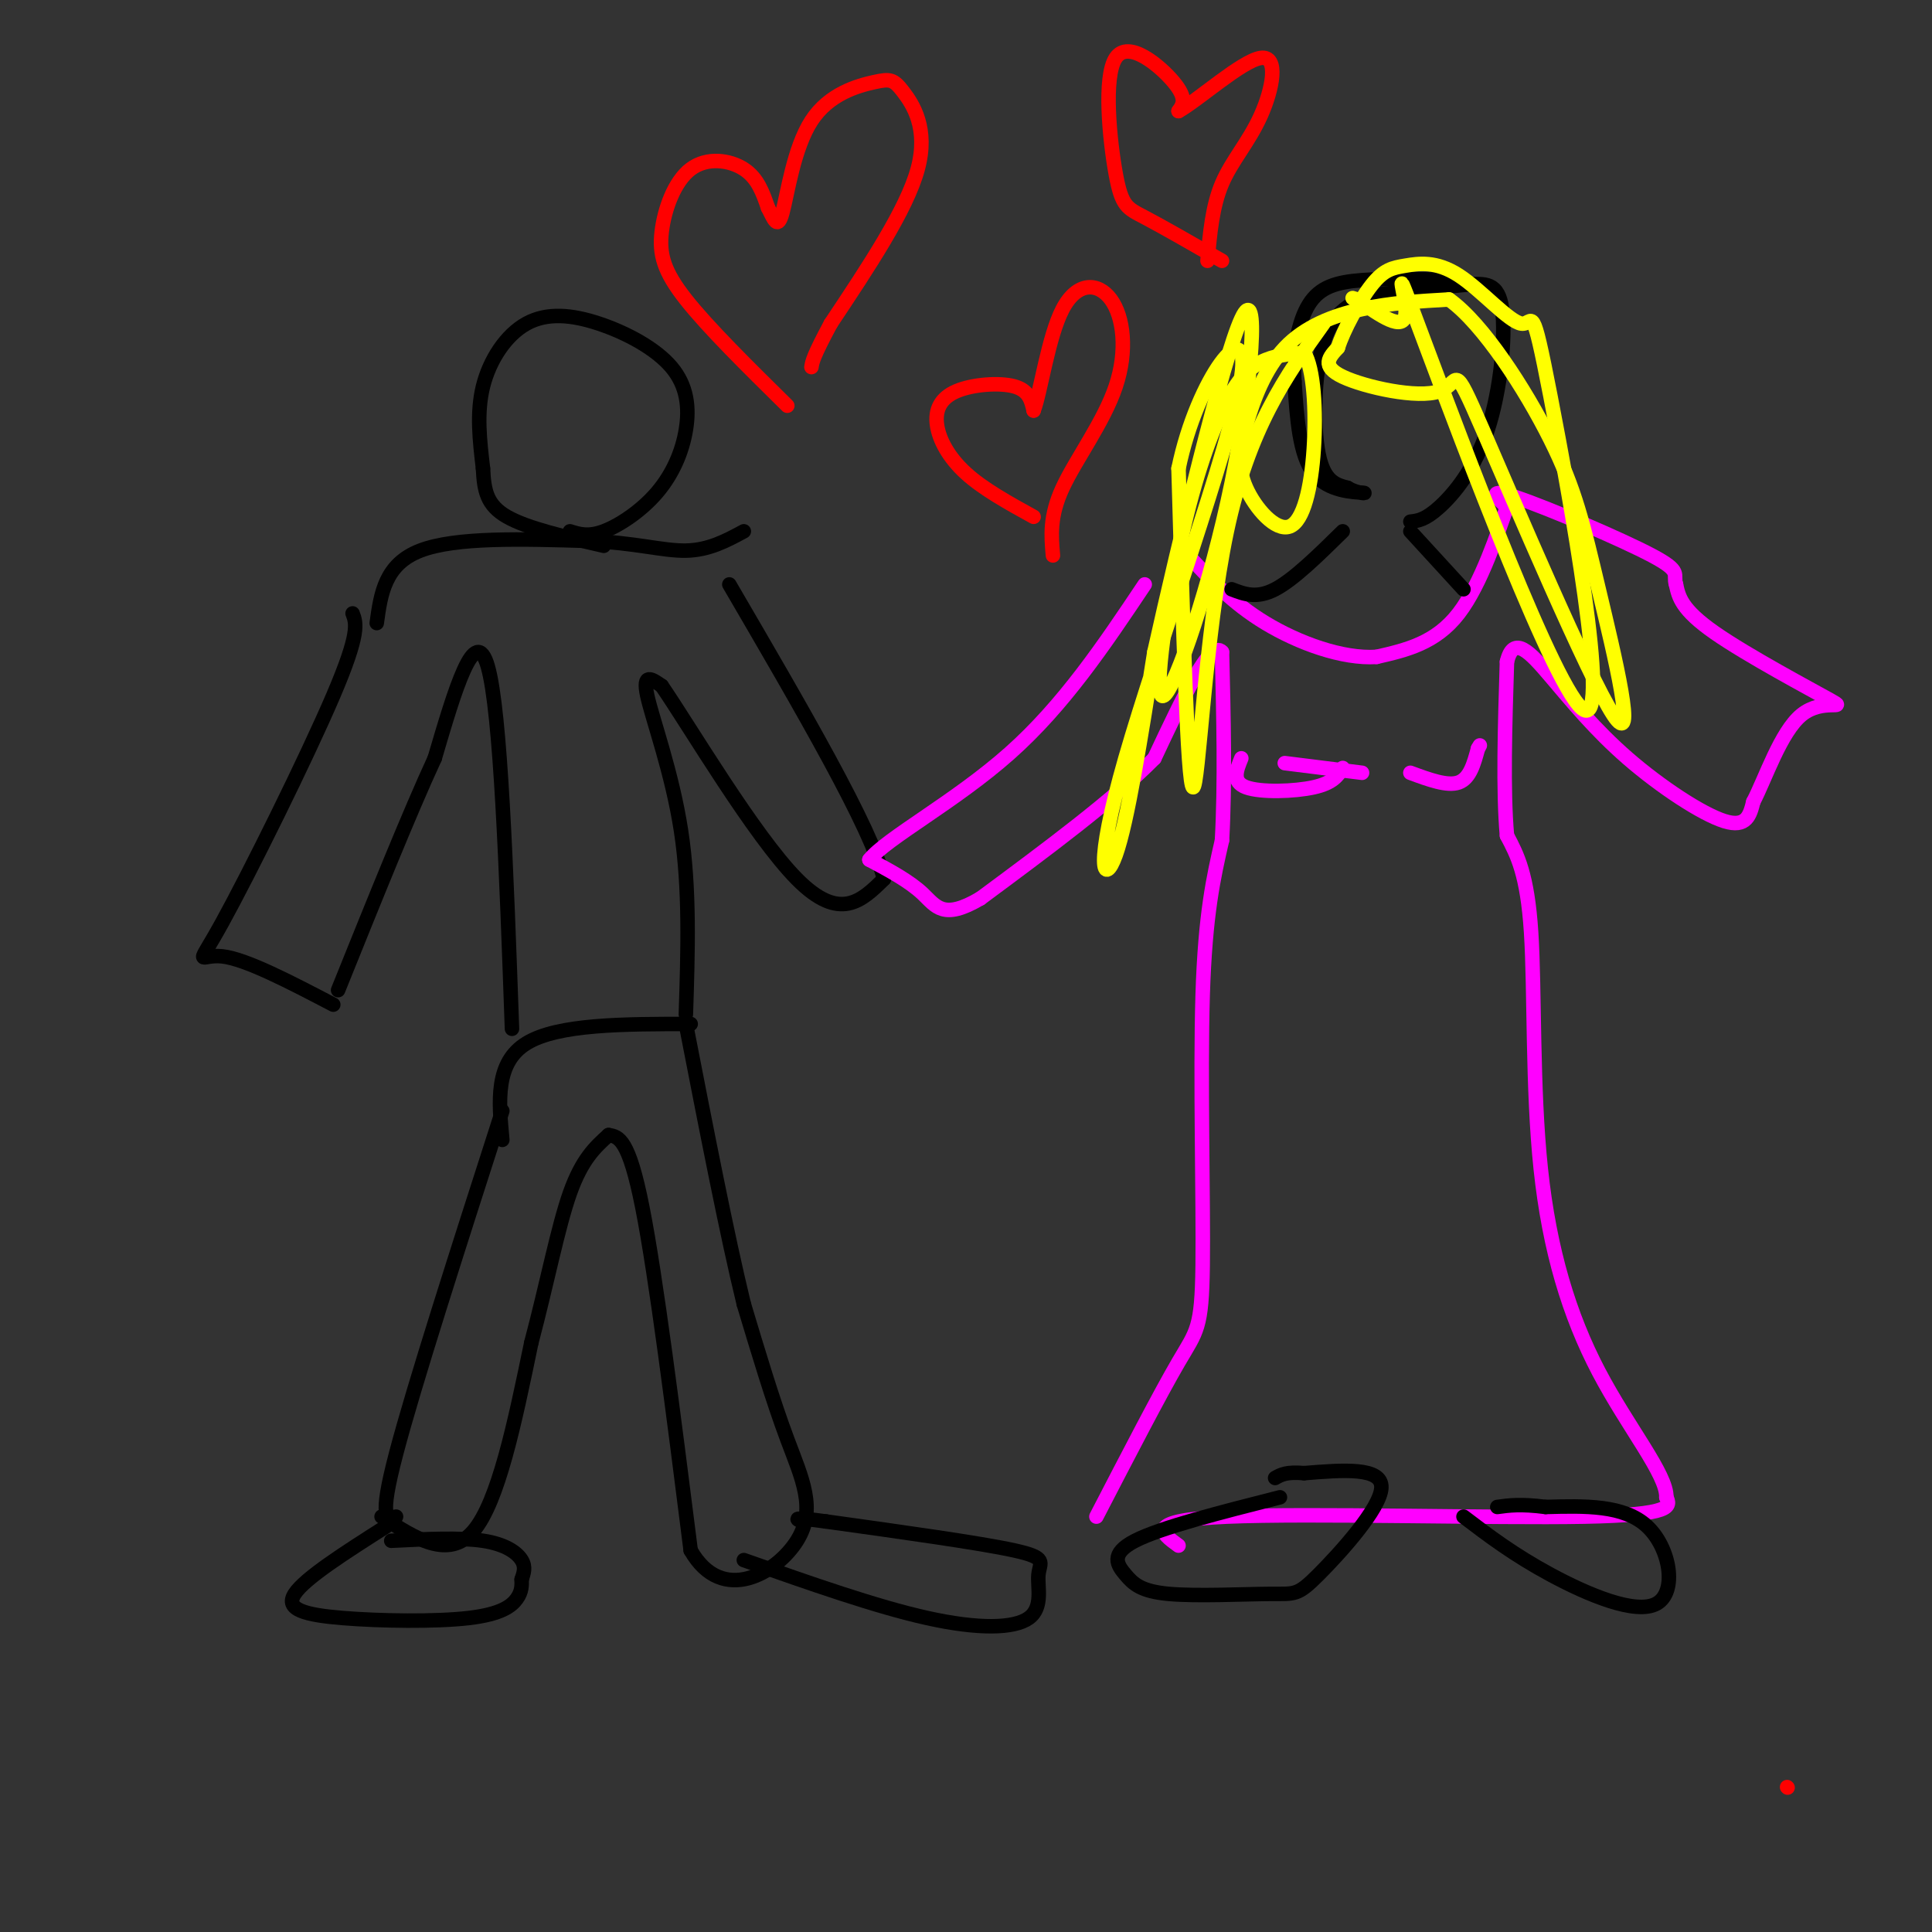 <svg viewBox='0 0 400 400' version='1.1' xmlns='http://www.w3.org/2000/svg' xmlns:xlink='http://www.w3.org/1999/xlink'><rect x="0" y="0" width="400" height="400" fill="#333333" stroke="none"/><g fill='none' stroke='rgb(0,0,0)' stroke-width='3' stroke-linecap='round' stroke-linejoin='round'><path d='M82,314c-1.833,0.500 -3.667,1.000 0,-13c3.667,-14.000 12.833,-42.500 22,-71'/><path d='M79,314c6.917,4.500 13.833,9.000 19,3c5.167,-6.000 8.583,-22.500 12,-39'/><path d='M110,278c3.289,-12.422 5.511,-23.978 8,-31c2.489,-7.022 5.244,-9.511 8,-12'/><path d='M126,235c2.083,0.333 4.167,0.667 7,15c2.833,14.333 6.417,42.667 10,71'/><path d='M143,321c6.536,11.452 17.875,4.583 22,-2c4.125,-6.583 1.036,-12.881 -2,-21c-3.036,-8.119 -6.018,-18.060 -9,-28'/><path d='M154,270c-3.500,-14.333 -7.750,-36.167 -12,-58'/><path d='M104,236c-0.750,-8.000 -1.500,-16.000 5,-20c6.500,-4.000 20.250,-4.000 34,-4'/><path d='M106,213c-1.167,-32.833 -2.333,-65.667 -5,-75c-2.667,-9.333 -6.833,4.833 -11,19'/><path d='M90,157c-5.167,11.167 -12.583,29.583 -20,48'/><path d='M69,208c-9.060,-4.732 -18.119,-9.464 -23,-10c-4.881,-0.536 -5.583,3.125 0,-7c5.583,-10.125 17.452,-34.036 23,-47c5.548,-12.964 4.774,-14.982 4,-17'/><path d='M142,210c0.422,-12.978 0.844,-25.956 -1,-38c-1.844,-12.044 -5.956,-23.156 -7,-28c-1.044,-4.844 0.978,-3.422 3,-2'/><path d='M137,142c5.889,8.578 19.111,31.022 28,40c8.889,8.978 13.444,4.489 18,0'/><path d='M183,182c-2.333,-10.167 -17.167,-35.583 -32,-61'/><path d='M78,129c0.833,-6.083 1.667,-12.167 9,-15c7.333,-2.833 21.167,-2.417 35,-2'/><path d='M122,112c9.356,0.311 15.244,2.089 20,2c4.756,-0.089 8.378,-2.044 12,-4'/><path d='M118,110c1.894,0.599 3.788,1.198 7,0c3.212,-1.198 7.742,-4.194 11,-8c3.258,-3.806 5.243,-8.424 6,-13c0.757,-4.576 0.286,-9.110 -3,-13c-3.286,-3.890 -9.386,-7.135 -15,-9c-5.614,-1.865 -10.742,-2.348 -15,0c-4.258,2.348 -7.645,7.528 -9,13c-1.355,5.472 -0.677,11.236 0,17'/><path d='M100,97c0.222,4.600 0.778,7.600 5,10c4.222,2.400 12.111,4.200 20,6'/></g>
<g fill='none' stroke='rgb(255,0,255)' stroke-width='3' stroke-linecap='round' stroke-linejoin='round'><path d='M227,314c6.595,-12.738 13.190,-25.476 17,-32c3.810,-6.524 4.833,-6.833 5,-20c0.167,-13.167 -0.524,-39.190 0,-56c0.524,-16.810 2.262,-24.405 4,-32'/><path d='M253,174c0.667,-11.833 0.333,-25.417 0,-39'/><path d='M253,135c-2.333,-2.833 -8.167,9.583 -14,22'/><path d='M239,157c-8.333,8.500 -22.167,18.750 -36,29'/><path d='M203,186c-7.778,4.600 -9.222,1.600 -12,-1c-2.778,-2.600 -6.889,-4.800 -11,-7'/><path d='M180,178c3.489,-4.422 17.711,-11.978 29,-22c11.289,-10.022 19.644,-22.511 28,-35'/><path d='M244,320c-3.622,-2.622 -7.244,-5.244 10,-6c17.244,-0.756 55.356,0.356 74,0c18.644,-0.356 17.822,-2.178 17,-4'/><path d='M345,310c0.171,-4.679 -7.903,-14.378 -14,-26c-6.097,-11.622 -10.219,-25.167 -12,-42c-1.781,-16.833 -1.223,-36.952 -2,-49c-0.777,-12.048 -2.888,-16.024 -5,-20'/><path d='M312,173c-0.833,-9.333 -0.417,-22.667 0,-36'/><path d='M312,137c1.368,-5.700 4.789,-1.951 9,3c4.211,4.951 9.211,11.102 16,17c6.789,5.898 15.368,11.542 20,13c4.632,1.458 5.316,-1.271 6,-4'/><path d='M363,166c2.472,-4.705 5.652,-14.467 10,-18c4.348,-3.533 9.863,-0.836 6,-3c-3.863,-2.164 -17.104,-9.190 -24,-14c-6.896,-4.810 -7.448,-7.405 -8,-10'/><path d='M347,121c-0.726,-2.167 1.458,-2.583 -5,-6c-6.458,-3.417 -21.560,-9.833 -28,-12c-6.440,-2.167 -4.220,-0.083 -2,2'/><path d='M312,105c-1.778,4.800 -5.222,15.800 -10,22c-4.778,6.200 -10.889,7.600 -17,9'/><path d='M285,136c-7.044,0.467 -16.156,-2.867 -23,-7c-6.844,-4.133 -11.422,-9.067 -16,-14'/><path d='M246,115c-2.833,-2.333 -1.917,-1.167 -1,0'/><path d='M266,158c0.000,0.000 16.000,2.000 16,2'/><path d='M292,160c3.833,1.417 7.667,2.833 10,2c2.333,-0.833 3.167,-3.917 4,-7'/><path d='M306,155c0.667,-1.167 0.333,-0.583 0,0'/><path d='M278,159c-1.000,1.556 -2.000,3.111 -6,4c-4.000,0.889 -11.000,1.111 -14,0c-3.000,-1.111 -2.000,-3.556 -1,-6'/></g>
<g fill='none' stroke='rgb(0,0,0)' stroke-width='3' stroke-linecap='round' stroke-linejoin='round'><path d='M255,122c2.583,1.000 5.167,2.000 9,0c3.833,-2.000 8.917,-7.000 14,-12'/><path d='M303,122c0.000,0.000 -11.000,-12.000 -11,-12'/><path d='M292,108c1.530,-0.171 3.059,-0.341 6,-3c2.941,-2.659 7.293,-7.805 10,-16c2.707,-8.195 3.767,-19.437 3,-25c-0.767,-5.563 -3.362,-5.447 -8,-5c-4.638,0.447 -11.319,1.223 -18,2'/><path d='M285,61c-5.143,1.286 -9.000,3.500 -11,10c-2.000,6.500 -2.143,17.286 -1,23c1.143,5.714 3.571,6.357 6,7'/><path d='M279,101c2.155,1.321 4.542,1.125 3,1c-1.542,-0.125 -7.012,-0.179 -10,-4c-2.988,-3.821 -3.494,-11.411 -4,-19'/><path d='M268,79c-0.357,-6.262 0.750,-12.417 3,-16c2.250,-3.583 5.643,-4.595 11,-5c5.357,-0.405 12.679,-0.202 20,0'/><path d='M265,310c-12.338,3.134 -24.676,6.267 -30,9c-5.324,2.733 -3.633,5.064 -2,7c1.633,1.936 3.208,3.477 9,4c5.792,0.523 15.800,0.027 21,0c5.200,-0.027 5.592,0.416 10,-4c4.408,-4.416 12.831,-13.690 13,-18c0.169,-4.310 -7.915,-3.655 -16,-3'/><path d='M270,305c-3.667,-0.333 -4.833,0.333 -6,1'/><path d='M303,314c5.185,3.940 10.369,7.881 18,12c7.631,4.119 17.708,8.417 22,6c4.292,-2.417 2.798,-11.548 -2,-16c-4.798,-4.452 -12.899,-4.226 -21,-4'/><path d='M320,312c-5.167,-0.667 -7.583,-0.333 -10,0'/><path d='M154,323c13.721,4.829 27.442,9.659 38,12c10.558,2.341 17.954,2.195 21,0c3.046,-2.195 1.743,-6.437 2,-9c0.257,-2.563 2.073,-3.447 -5,-5c-7.073,-1.553 -23.037,-3.777 -39,-6'/><path d='M171,315c-7.333,-1.000 -6.167,-0.500 -5,0'/><path d='M80,316c-8.453,5.376 -16.906,10.753 -19,14c-2.094,3.247 2.171,4.365 10,5c7.829,0.635 19.223,0.786 26,0c6.777,-0.786 8.936,-2.510 10,-4c1.064,-1.490 1.032,-2.745 1,-4'/><path d='M108,327c0.405,-1.286 0.917,-2.500 0,-4c-0.917,-1.500 -3.262,-3.286 -8,-4c-4.738,-0.714 -11.869,-0.357 -19,0'/></g>
<g fill='none' stroke='rgb(255,255,0)' stroke-width='3' stroke-linecap='round' stroke-linejoin='round'><path d='M274,67c-7.733,10.800 -15.467,21.600 -20,43c-4.533,21.400 -5.867,53.400 -7,53c-1.133,-0.400 -2.067,-33.200 -3,-66'/><path d='M244,97c3.877,-18.848 15.070,-32.970 13,-19c-2.070,13.970 -17.404,56.030 -24,79c-6.596,22.970 -4.456,26.848 -2,20c2.456,-6.848 5.228,-24.424 8,-42'/><path d='M239,135c5.204,-23.374 14.213,-60.808 18,-69c3.787,-8.192 2.351,12.860 -2,34c-4.351,21.140 -11.616,42.369 -14,44c-2.384,1.631 0.114,-16.336 3,-30c2.886,-13.664 6.162,-23.025 9,-29c2.838,-5.975 5.240,-8.564 8,-10c2.760,-1.436 5.880,-1.718 9,-2'/><path d='M270,73c2.008,3.160 2.528,12.059 2,20c-0.528,7.941 -2.103,14.923 -5,16c-2.897,1.077 -7.116,-3.753 -9,-8c-1.884,-4.247 -1.433,-7.912 0,-13c1.433,-5.088 3.847,-11.601 8,-16c4.153,-4.399 10.044,-6.686 16,-8c5.956,-1.314 11.978,-1.657 18,-2'/><path d='M300,62c7.096,5.049 15.837,18.671 21,29c5.163,10.329 6.750,17.367 10,31c3.250,13.633 8.164,33.863 3,26c-5.164,-7.863 -20.405,-43.819 -27,-59c-6.595,-15.181 -4.545,-9.587 -9,-8c-4.455,1.587 -15.416,-0.832 -20,-3c-4.584,-2.168 -2.792,-4.084 -1,-6'/><path d='M277,72c1.130,-3.650 4.456,-9.775 7,-13c2.544,-3.225 4.306,-3.550 7,-4c2.694,-0.450 6.319,-1.026 11,2c4.681,3.026 10.419,9.654 13,10c2.581,0.346 2.007,-5.590 6,15c3.993,20.590 12.555,67.704 7,65c-5.555,-2.704 -25.226,-55.228 -33,-76c-7.774,-20.772 -3.650,-9.792 -4,-6c-0.350,3.792 -5.175,0.396 -10,-3'/><path d='M281,62c-1.667,-0.500 -0.833,-0.250 0,0'/></g>
<g fill='none' stroke='rgb(255,0,0)' stroke-width='3' stroke-linecap='round' stroke-linejoin='round'><path d='M163,84c-8.207,-8.094 -16.415,-16.188 -21,-22c-4.585,-5.812 -5.549,-9.341 -5,-14c0.549,-4.659 2.609,-10.447 6,-13c3.391,-2.553 8.112,-1.872 11,0c2.888,1.872 3.944,4.936 5,8'/><path d='M159,43c1.282,2.489 1.986,4.713 3,1c1.014,-3.713 2.338,-13.362 6,-19c3.662,-5.638 9.662,-7.264 13,-8c3.338,-0.736 4.014,-0.583 6,2c1.986,2.583 5.282,7.595 3,16c-2.282,8.405 -10.141,20.202 -18,32'/><path d='M172,67c-3.667,6.833 -3.833,7.917 -4,9'/><path d='M214,107c-5.206,-2.868 -10.411,-5.735 -14,-9c-3.589,-3.265 -5.560,-6.927 -6,-10c-0.440,-3.073 0.651,-5.558 4,-7c3.349,-1.442 8.957,-1.841 12,-1c3.043,0.841 3.522,2.920 4,5'/><path d='M214,85c1.432,-3.647 3.014,-15.265 6,-21c2.986,-5.735 7.378,-5.589 10,-2c2.622,3.589 3.475,10.620 1,18c-2.475,7.380 -8.279,15.109 -11,21c-2.721,5.891 -2.361,9.946 -2,14'/><path d='M253,54c-6.177,-3.542 -12.354,-7.085 -16,-9c-3.646,-1.915 -4.761,-2.204 -6,-9c-1.239,-6.796 -2.603,-20.099 0,-24c2.603,-3.901 9.172,1.600 12,5c2.828,3.400 1.914,4.700 1,6'/><path d='M244,23c3.887,-2.118 13.104,-10.413 17,-11c3.896,-0.587 2.472,6.534 0,12c-2.472,5.466 -5.992,9.276 -8,14c-2.008,4.724 -2.504,10.362 -3,16'/><path d='M370,370c0.000,0.000 0.100,0.100 0.1,0.1'/></g>
</svg>
